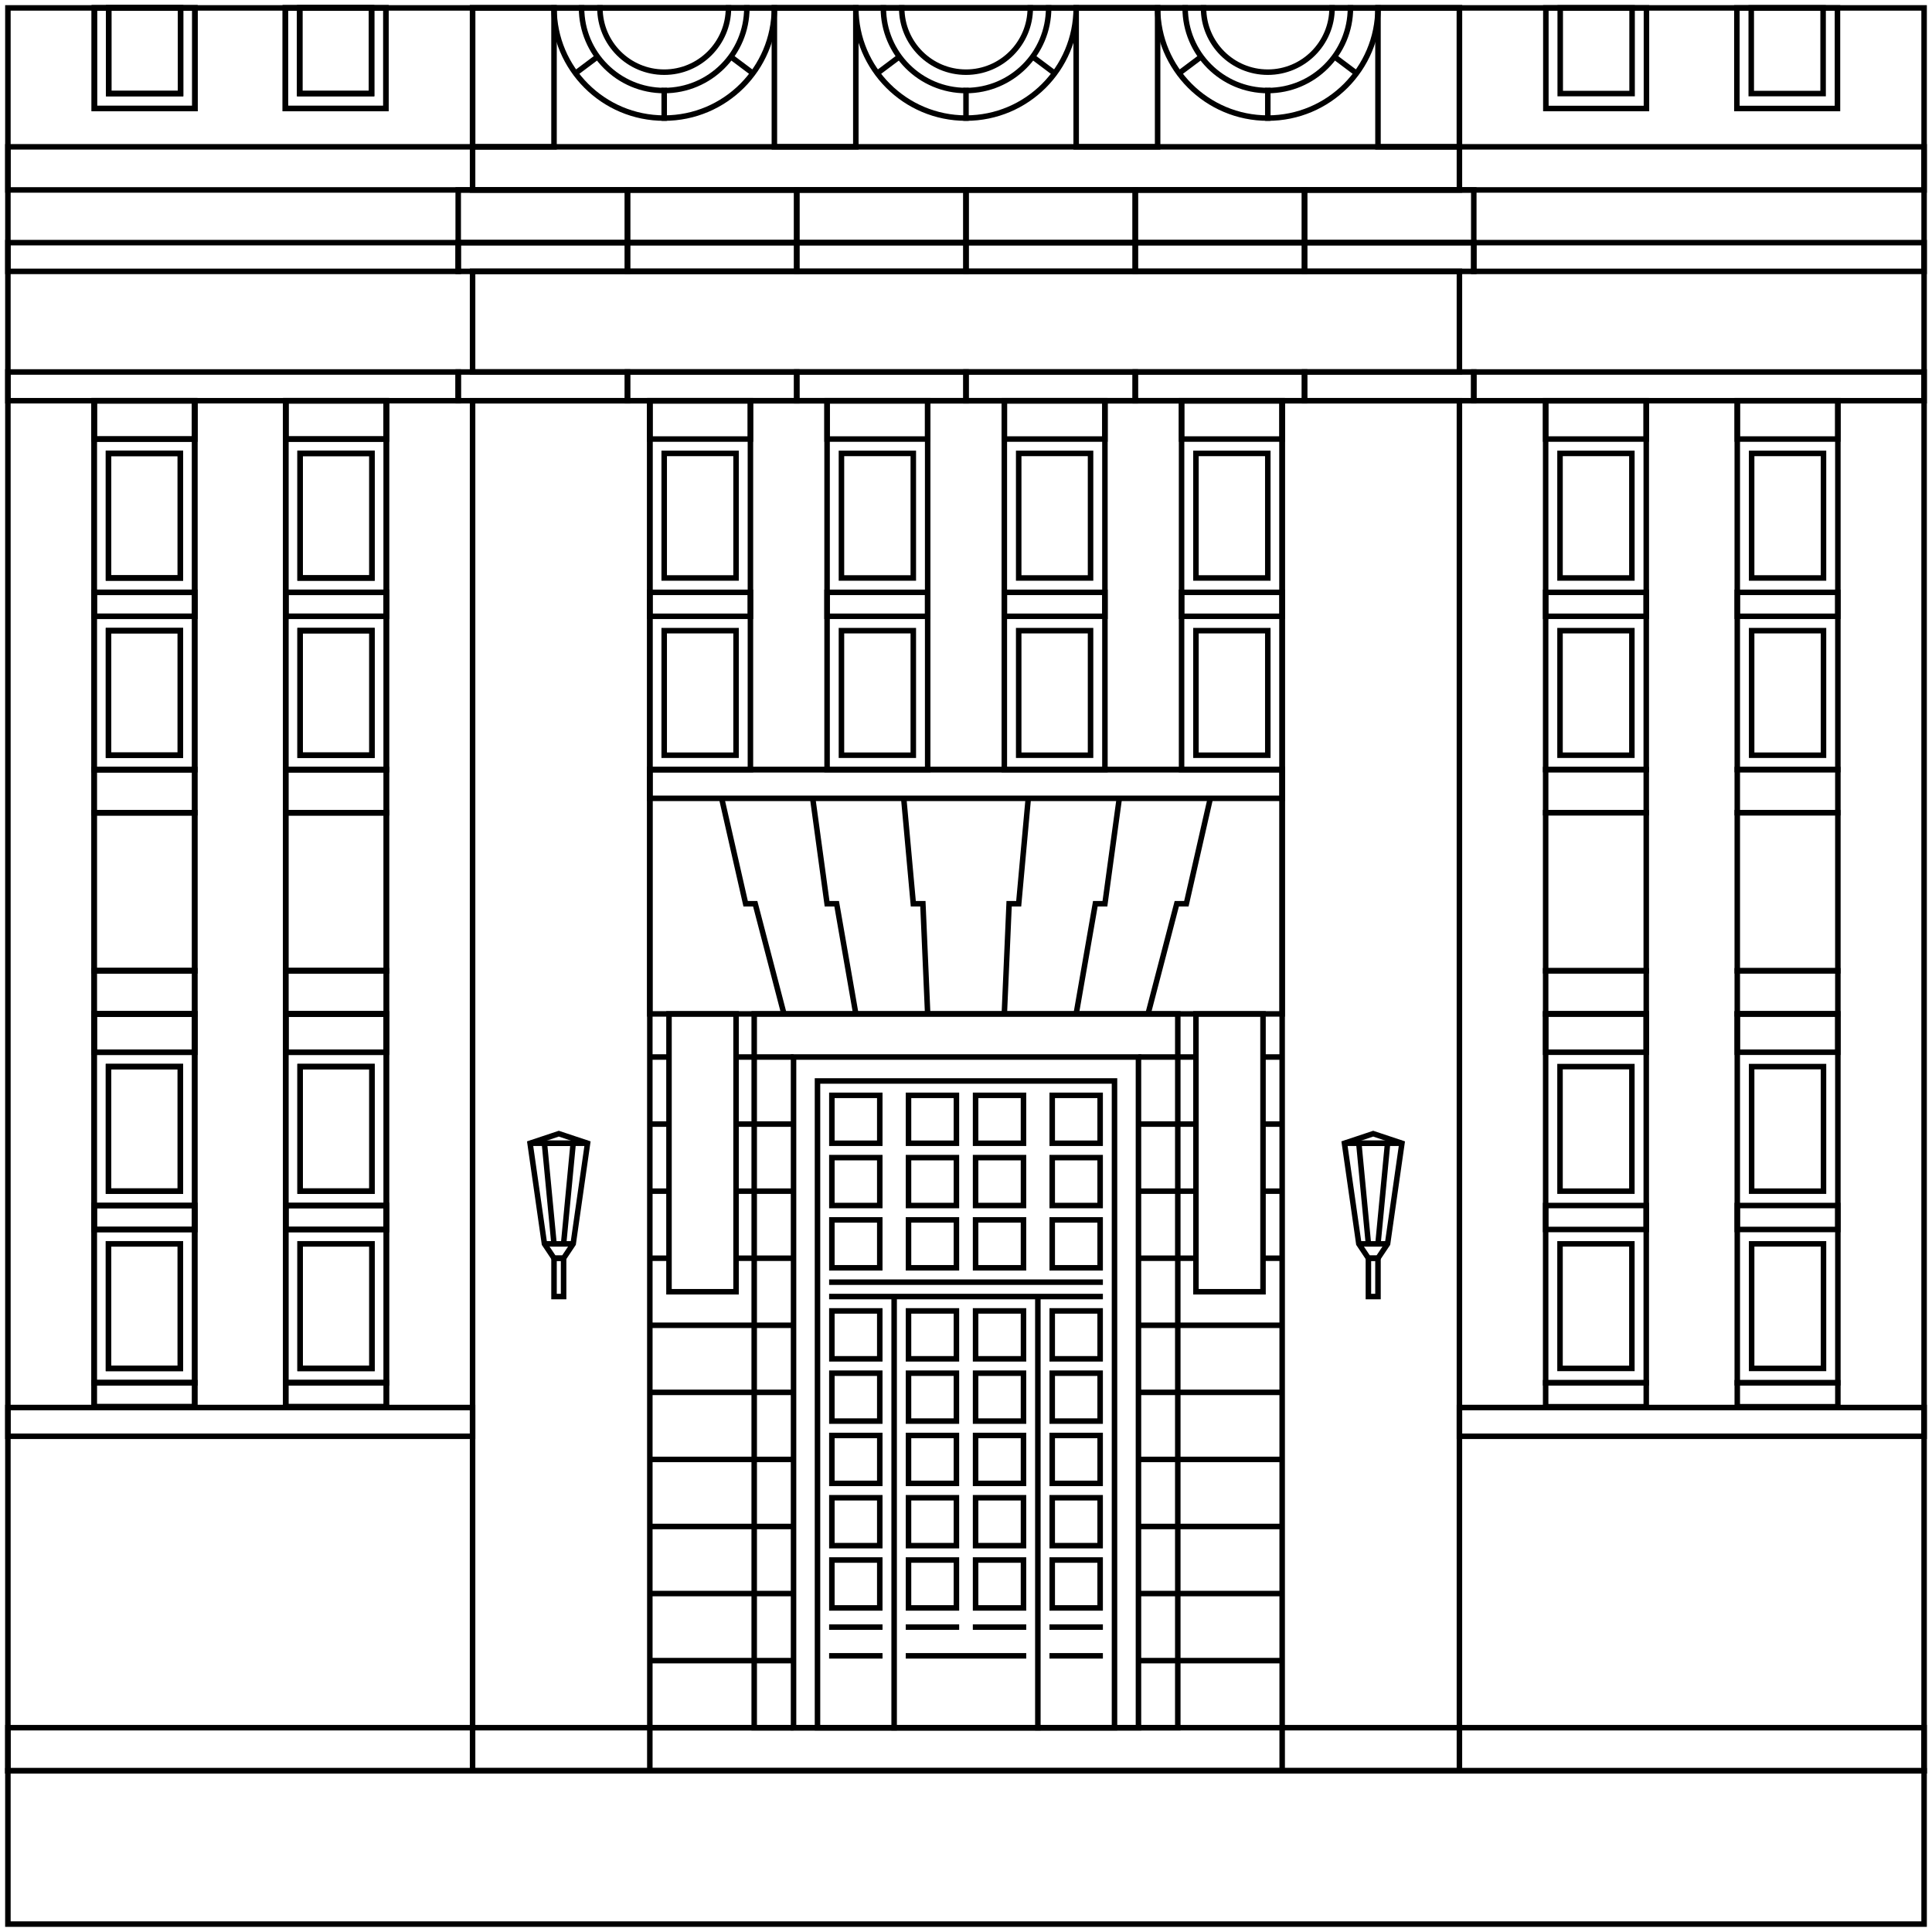 <svg xmlns="http://www.w3.org/2000/svg" width="351" height="351" viewBox="0 0 351 351">
  <g fill="none" fill-rule="evenodd" stroke="#000" transform="translate(1 1)">
    <polygon stroke-linecap="square" points="84.857 320.714 264.143 320.714 264.143 71.802 84.857 71.802"/>
    <polygon stroke-linecap="square" points="84.857 66.58 264.143 66.58 264.143 48.303 84.857 48.303"/>
    <polygon stroke-linecap="square" points="84.857 33.507 264.143 33.507 264.143 .435 84.857 .435"/>
    <polygon stroke-linecap="square" points=".435 320.714 348.565 320.714 348.565 .435 .435 .435"/>
    <polygon stroke-linecap="square" points="117.059 144.039 231.941 144.039 231.941 138.817 117.059 138.817"/>
    <polygon stroke-linecap="square" points="82.246 43.081 112.997 43.081 112.997 33.507 82.246 33.507"/>
    <polygon stroke-linecap="square" points="112.998 43.081 143.749 43.081 143.749 33.507 112.998 33.507"/>
    <polygon stroke-linecap="square" points="143.749 43.081 174.5 43.081 174.5 33.507 143.749 33.507"/>
    <polygon stroke-linecap="square" points="174.5 43.081 205.251 43.081 205.251 33.507 174.5 33.507"/>
    <polygon stroke-linecap="square" points="205.252 43.081 236.003 43.081 236.003 33.507 205.252 33.507"/>
    <polygon stroke-linecap="square" points="236.003 43.081 266.754 43.081 266.754 33.507 236.003 33.507"/>
    <polygon stroke-linecap="square" points="136.022 312.882 212.977 312.882 212.977 183.203 136.022 183.203"/>
    <polygon stroke-linecap="square" points="117.059 183.203 231.941 183.203 231.941 138.817 117.059 138.817"/>
    <polygon stroke-linecap="square" points="143.168 312.882 205.832 312.882 205.832 191.036 143.168 191.036"/>
    <polygon stroke-linecap="square" points="147.52 312.882 201.48 312.882 201.48 195.388 147.52 195.388"/>
    <polygon stroke-linecap="square" points="117.059 320.714 231.941 320.714 231.941 71.802 117.059 71.802"/>
    <polygon stroke-linecap="square" points="117.059 138.817 135.335 138.817 135.335 71.802 117.059 71.802"/>
    <polygon stroke-linecap="square" points="117.059 78.764 135.335 78.764 135.335 71.802 117.059 71.802"/>
    <polygon stroke-linecap="square" points="213.665 138.817 231.941 138.817 231.941 71.802 213.665 71.802"/>
    <polygon stroke-linecap="square" points="213.665 78.764 231.941 78.764 231.941 71.802 213.665 71.802"/>
    <polygon stroke-linecap="square" points="149.261 138.817 167.537 138.817 167.537 71.802 149.261 71.802"/>
    <polygon stroke-linecap="square" points="149.261 78.764 167.537 78.764 167.537 71.802 149.261 71.802"/>
    <polygon stroke-linecap="square" points="181.463 138.817 199.739 138.817 199.739 71.802 181.463 71.802"/>
    <polygon stroke-linecap="square" points="181.463 78.764 199.739 78.764 199.739 71.802 181.463 71.802"/>
    <polyline points="130.113 144.039 134.465 163.186 136.206 163.186 141.428 183.203"/>
    <polyline points="146.65 144.039 149.261 163.186 151.001 163.186 154.483 183.203"/>
    <polyline points="163.186 144.039 164.926 163.186 166.667 163.186 167.537 183.203"/>
    <polyline points="218.887 144.039 214.535 163.186 212.794 163.186 207.572 183.203"/>
    <polyline points="202.35 144.039 199.739 163.186 197.999 163.186 194.517 183.203"/>
    <polyline points="185.814 144.039 184.074 163.186 182.333 163.186 181.463 183.203"/>
    <path d="M117.059 191.036L120.54 191.036M132.724 191.036L143.168 191.036M117.059 203.221L120.54 203.221M132.724 203.221L143.168 203.221M117.059 215.405L120.54 215.405M132.724 215.405L143.168 215.405M117.059 227.59L120.54 227.59M132.724 227.59L143.168 227.59M205.832 191.036L216.276 191.036M205.832 203.221L216.276 203.221M205.832 215.405L216.276 215.405M205.832 227.59L216.276 227.59M117.059 239.774L143.168 239.774M117.059 251.959L143.168 251.959M117.059 264.143L143.168 264.143M117.059 276.328L143.168 276.328M117.059 288.512L143.168 288.512M117.059 300.697L143.168 300.697M117.059 312.882L143.168 312.882"/>
    <polygon points="120.54 233.682 132.724 233.682 132.724 183.203 120.54 183.203"/>
    <path d="M231.941 191.036L228.46 191.036M231.941 203.221L228.46 203.221M231.941 215.405L228.46 215.405M231.941 227.59L228.46 227.59M231.941 239.774L205.832 239.774M231.941 251.959L205.832 251.959M231.941 264.143L205.832 264.143M231.941 276.328L205.832 276.328M231.941 288.512L205.832 288.512M231.941 300.697L205.832 300.697"/>
    <polygon points="216.276 233.682 228.46 233.682 228.46 183.203 216.276 183.203"/>
    <polygon stroke-linecap="square" points="82.246 48.303 112.997 48.303 112.997 43.081 82.246 43.081"/>
    <polygon stroke-linecap="square" points=".435 48.303 82.246 48.303 82.246 43.081 .435 43.081"/>
    <polygon stroke-linecap="square" points="266.754 48.303 348.565 48.303 348.565 43.081 266.754 43.081"/>
    <polygon stroke-linecap="square" points="266.754 71.802 348.565 71.802 348.565 66.58 266.754 66.58"/>
    <polygon stroke-linecap="square" points=".435 71.802 82.246 71.802 82.246 66.58 .435 66.58"/>
    <polygon stroke-linecap="square" points="112.998 48.303 143.749 48.303 143.749 43.081 112.998 43.081"/>
    <polygon stroke-linecap="square" points="143.749 48.303 174.5 48.303 174.5 43.081 143.749 43.081"/>
    <polygon stroke-linecap="square" points="174.5 48.303 205.251 48.303 205.251 43.081 174.5 43.081"/>
    <polygon stroke-linecap="square" points="205.252 48.303 236.003 48.303 236.003 43.081 205.252 43.081"/>
    <polygon stroke-linecap="square" points="236.003 48.303 266.754 48.303 266.754 43.081 236.003 43.081"/>
    <polygon stroke-linecap="square" points="82.246 71.802 112.997 71.802 112.997 66.58 82.246 66.58"/>
    <polygon stroke-linecap="square" points="112.998 71.802 143.749 71.802 143.749 66.58 112.998 66.58"/>
    <polygon stroke-linecap="square" points="143.749 71.802 174.5 71.802 174.5 66.58 143.749 66.58"/>
    <polygon stroke-linecap="square" points="174.5 71.802 205.251 71.802 205.251 66.58 174.5 66.58"/>
    <polygon stroke-linecap="square" points="205.252 71.802 236.003 71.802 236.003 66.58 205.252 66.58"/>
    <polygon stroke-linecap="square" points="236.003 71.802 266.754 71.802 266.754 66.58 236.003 66.58"/>
    <path stroke-linecap="square" d="M134.683,0.435 C134.683,8.727 127.961,15.448 119.67,15.448 C111.378,15.448 104.656,8.727 104.656,0.435"/>
    <path stroke-linecap="square" d="M139.687,0.435 C139.687,11.491 130.725,20.453 119.67,20.453 C108.614,20.453 99.652,11.491 99.652,0.435"/>
    <path stroke-linecap="square" d="M131.346.435C131.346 6.884 126.118 12.112 119.669 12.112 113.221 12.112 107.993 6.884 107.993.435M103.822 12.112L107.158 9.61M103.822 12.112L107.158 9.61M119.67 20.453L119.67 15.448M135.517 12.112L132.181 9.61M189.513.435C189.513 8.727 182.792 15.448 174.5 15.448 166.208 15.448 159.487 8.727 159.487.435"/>
    <path stroke-linecap="square" d="M194.517,0.435 C194.517,11.491 185.556,20.453 174.5,20.453 C163.444,20.453 154.483,11.491 154.483,0.435"/>
    <path stroke-linecap="square" d="M186.177.435C186.177 6.884 180.949 12.112 174.5 12.112 168.051 12.112 162.823 6.884 162.823.435M158.653 12.112L161.989 9.61M158.653 12.112L161.989 9.61M174.5 20.453L174.5 15.448M190.347 12.112L187.011 9.61M244.344.435C244.344 8.727 237.622 15.448 229.33 15.448 221.039 15.448 214.317 8.727 214.317.435"/>
    <path stroke-linecap="square" d="M249.348,0.435 C249.348,11.491 240.386,20.453 229.33,20.453 C218.275,20.453 209.313,11.491 209.313,0.435"/>
    <path stroke-linecap="square" d="M241.007.435C241.007 6.884 235.779 12.112 229.33 12.112 222.882 12.112 217.654 6.884 217.654.435M213.483 12.112L216.819 9.61M213.483 12.112L216.819 9.61M229.33 20.453L229.33 15.448M245.178 12.112L241.842 9.61"/>
    <polygon stroke-linecap="square" points="84.857 25.675 99.652 25.675 99.652 .435 84.857 .435"/>
    <polygon stroke-linecap="square" points=".435 33.507 348.565 33.507 348.565 25.675 .435 25.675"/>
    <polygon stroke-linecap="square" points="139.687 25.675 154.483 25.675 154.483 .435 139.687 .435"/>
    <polygon stroke-linecap="square" points="194.517 25.675 209.313 25.675 209.313 .435 194.517 .435"/>
    <polygon stroke-linecap="square" points="249.348 25.675 264.143 25.675 264.143 .435 249.348 .435"/>
    <polygon points="95.3 206.702 97.911 224.979 99.652 227.59 101.393 227.59 103.133 224.979 105.744 206.702 100.522 204.961"/>
    <polygon points="97.911 206.702 99.652 224.979 101.393 224.979 103.133 206.702"/>
    <path d="M95.3 206.702L105.744 206.702M97.911 224.979L103.133 224.979"/>
    <polygon points="99.652 234.552 101.393 234.552 101.393 227.59 99.652 227.59"/>
    <polygon points="243.256 206.702 245.867 224.979 247.607 227.59 249.348 227.59 251.089 224.979 253.7 206.702 248.478 204.961"/>
    <polygon points="245.867 206.702 247.607 224.979 249.348 224.979 251.089 206.702"/>
    <path d="M243.256 206.702L253.7 206.702M245.867 224.979L251.089 224.979"/>
    <polygon points="247.607 234.552 249.348 234.552 249.348 227.59 247.607 227.59"/>
    <polygon stroke-linecap="square" points="150.131 206.702 158.834 206.702 158.834 197.999 150.131 197.999"/>
    <polygon stroke-linecap="square" points="150.131 218.016 158.834 218.016 158.834 209.313 150.131 209.313"/>
    <polygon stroke-linecap="square" points="150.131 229.33 158.834 229.33 158.834 220.627 150.131 220.627"/>
    <polygon stroke-linecap="square" points="164.056 206.702 172.759 206.702 172.759 197.999 164.056 197.999"/>
    <polygon stroke-linecap="square" points="164.056 218.016 172.759 218.016 172.759 209.313 164.056 209.313"/>
    <polygon stroke-linecap="square" points="164.056 229.33 172.759 229.33 172.759 220.627 164.056 220.627"/>
    <polygon stroke-linecap="square" points="176.241 206.702 184.944 206.702 184.944 197.999 176.241 197.999"/>
    <polygon stroke-linecap="square" points="176.241 218.016 184.944 218.016 184.944 209.313 176.241 209.313"/>
    <polygon stroke-linecap="square" points="176.241 229.33 184.944 229.33 184.944 220.627 176.241 220.627"/>
    <polygon stroke-linecap="square" points="190.166 206.702 198.869 206.702 198.869 197.999 190.166 197.999"/>
    <polygon stroke-linecap="square" points="190.166 218.016 198.869 218.016 198.869 209.313 190.166 209.313"/>
    <polygon stroke-linecap="square" points="190.166 229.33 198.869 229.33 198.869 220.627 190.166 220.627"/>
    <polygon stroke-linecap="square" points="150.131 245.867 158.834 245.867 158.834 237.163 150.131 237.163"/>
    <polygon stroke-linecap="square" points="164.056 245.867 172.759 245.867 172.759 237.163 164.056 237.163"/>
    <polygon stroke-linecap="square" points="176.241 245.867 184.944 245.867 184.944 237.163 176.241 237.163"/>
    <polygon stroke-linecap="square" points="190.166 245.867 198.869 245.867 198.869 237.163 190.166 237.163"/>
    <polygon stroke-linecap="square" points="150.131 257.181 158.834 257.181 158.834 248.478 150.131 248.478"/>
    <polygon stroke-linecap="square" points="164.056 257.181 172.759 257.181 172.759 248.478 164.056 248.478"/>
    <polygon stroke-linecap="square" points="176.241 257.181 184.944 257.181 184.944 248.478 176.241 248.478"/>
    <polygon stroke-linecap="square" points="190.166 257.181 198.869 257.181 198.869 248.478 190.166 248.478"/>
    <polygon stroke-linecap="square" points="150.131 268.495 158.834 268.495 158.834 259.792 150.131 259.792"/>
    <polygon stroke-linecap="square" points="164.056 268.495 172.759 268.495 172.759 259.792 164.056 259.792"/>
    <polygon stroke-linecap="square" points="176.241 268.495 184.944 268.495 184.944 259.792 176.241 259.792"/>
    <polygon stroke-linecap="square" points="190.166 268.495 198.869 268.495 198.869 259.792 190.166 259.792"/>
    <polygon stroke-linecap="square" points="150.131 279.809 158.834 279.809 158.834 271.106 150.131 271.106"/>
    <polygon stroke-linecap="square" points="164.056 275.458 164.056 271.106 172.759 271.106 172.759 279.809 164.056 279.809 164.056 277.198"/>
    <polygon stroke-linecap="square" points="176.241 279.809 184.944 279.809 184.944 271.106 176.241 271.106"/>
    <polygon stroke-linecap="square" points="190.166 279.809 198.869 279.809 198.869 271.106 190.166 271.106"/>
    <polygon stroke-linecap="square" points="150.131 291.123 158.834 291.123 158.834 282.42 150.131 282.42"/>
    <polygon stroke-linecap="square" points="164.056 291.123 172.759 291.123 172.759 282.42 164.056 282.42"/>
    <polygon stroke-linecap="square" points="176.241 291.123 184.944 291.123 184.944 282.42 176.241 282.42"/>
    <polygon stroke-linecap="square" points="190.166 291.123 198.869 291.123 198.869 282.42 190.166 282.42"/>
    <path stroke-linecap="square" d="M150.131 231.941L198.869 231.941M150.131 234.552L198.869 234.552M150.131 294.605L158.834 294.605M164.056 294.605L172.759 294.605M176.241 294.605L184.944 294.605M190.166 294.605L198.869 294.605M150.131 299.827L158.834 299.827M164.056 299.827L184.944 299.827M190.166 299.827L198.869 299.827M161.445 234.552L161.445 312.882M187.555 234.552L187.555 312.882"/>
    <polygon stroke-linecap="square" points="279.809 138.817 298.086 138.817 298.086 71.802 279.809 71.802"/>
    <polygon stroke-linecap="square" points="279.809 78.764 298.086 78.764 298.086 71.802 279.809 71.802"/>
    <polygon stroke-linecap="square" points="279.809 110.966 298.086 110.966 298.086 106.615 279.809 106.615"/>
    <polygon stroke-linecap="square" points="282.42 104.004 295.475 104.004 295.475 81.375 282.42 81.375"/>
    <polygon stroke-linecap="square" points="282.42 136.206 295.475 136.206 295.475 113.577 282.42 113.577"/>
    <polygon stroke-linecap="square" points="117.059 110.966 135.335 110.966 135.335 106.615 117.059 106.615"/>
    <polygon stroke-linecap="square" points="119.67 104.004 132.724 104.004 132.724 81.375 119.67 81.375"/>
    <polygon stroke-linecap="square" points="119.67 136.206 132.724 136.206 132.724 113.577 119.67 113.577"/>
    <polygon stroke-linecap="square" points="149.261 110.966 167.537 110.966 167.537 106.615 149.261 106.615"/>
    <polygon stroke-linecap="square" points="151.872 104.004 164.926 104.004 164.926 81.375 151.872 81.375"/>
    <polygon stroke-linecap="square" points="151.872 136.206 164.926 136.206 164.926 113.577 151.872 113.577"/>
    <polygon stroke-linecap="square" points="181.463 110.966 199.739 110.966 199.739 106.615 181.463 106.615"/>
    <polygon stroke-linecap="square" points="184.074 104.004 197.128 104.004 197.128 81.375 184.074 81.375"/>
    <polygon stroke-linecap="square" points="184.074 136.206 197.128 136.206 197.128 113.577 184.074 113.577"/>
    <polygon stroke-linecap="square" points="213.665 110.966 231.941 110.966 231.941 106.615 213.665 106.615"/>
    <polygon stroke-linecap="square" points="216.276 104.004 229.33 104.004 229.33 81.375 216.276 81.375"/>
    <polygon stroke-linecap="square" points="216.276 136.206 229.33 136.206 229.33 113.577 216.276 113.577"/>
    <polygon stroke-linecap="square" points="279.809 250.218 298.086 250.218 298.086 183.203 279.809 183.203"/>
    <polygon stroke-linecap="square" points="279.809 190.166 298.086 190.166 298.086 183.203 279.809 183.203"/>
    <polygon stroke-linecap="square" points="279.809 222.368 298.086 222.368 298.086 218.016 279.809 218.016"/>
    <polygon stroke-linecap="square" points="279.809 254.57 298.086 254.57 298.086 250.218 279.809 250.218"/>
    <polygon stroke-linecap="square" points="282.42 215.405 295.475 215.405 295.475 192.777 282.42 192.777"/>
    <polygon stroke-linecap="square" points="282.42 247.607 295.475 247.607 295.475 224.979 282.42 224.979"/>
    <polygon stroke-linecap="square" points="279.809 146.65 298.086 146.65 298.086 138.817 279.809 138.817"/>
    <polygon stroke-linecap="square" points="279.809 183.203 298.086 183.203 298.086 175.37 279.809 175.37"/>
    <polygon stroke-linecap="square" points="279.809 175.37 298.086 175.37 298.086 146.65 279.809 146.65"/>
    <polygon stroke-linecap="square" points="264.143 259.937 348.565 259.937 348.565 254.715 264.143 254.715"/>
    <polygon stroke-linecap="square" points=".435 259.937 84.857 259.937 84.857 254.715 .435 254.715"/>
    <polygon stroke-linecap="square" points="314.55 18.712 332.827 18.712 332.827 .435 314.55 .435"/>
    <polygon stroke-linecap="square" points="317.161 15.998 330.216 15.998 330.216 .435 317.161 .435"/>
    <polygon stroke-linecap="square" points="279.846 18.712 298.123 18.712 298.123 .435 279.846 .435"/>
    <polygon stroke-linecap="square" points="282.457 15.998 295.512 15.998 295.512 .435 282.457 .435"/>
    <polygon stroke-linecap="square" points=".435 348.565 348.565 348.565 348.565 320.714 .435 320.714"/>
    <polygon stroke-linecap="square" points=".435 320.714 348.565 320.714 348.565 312.882 .435 312.882"/>
    <polygon stroke-linecap="square" points="314.622 138.817 332.899 138.817 332.899 71.802 314.622 71.802"/>
    <polygon stroke-linecap="square" points="314.622 78.764 332.899 78.764 332.899 71.802 314.622 71.802"/>
    <polygon stroke-linecap="square" points="314.622 110.966 332.899 110.966 332.899 106.615 314.622 106.615"/>
    <polygon stroke-linecap="square" points="317.233 104.004 330.288 104.004 330.288 81.375 317.233 81.375"/>
    <polygon stroke-linecap="square" points="317.233 136.206 330.288 136.206 330.288 113.577 317.233 113.577"/>
    <polygon stroke-linecap="square" points="314.622 250.218 332.899 250.218 332.899 183.203 314.622 183.203"/>
    <polygon stroke-linecap="square" points="314.622 190.166 332.899 190.166 332.899 183.203 314.622 183.203"/>
    <polygon stroke-linecap="square" points="314.622 222.368 332.899 222.368 332.899 218.016 314.622 218.016"/>
    <polygon stroke-linecap="square" points="314.622 254.57 332.899 254.57 332.899 250.218 314.622 250.218"/>
    <polygon stroke-linecap="square" points="317.233 215.405 330.288 215.405 330.288 192.777 317.233 192.777"/>
    <polygon stroke-linecap="square" points="317.233 247.607 330.288 247.607 330.288 224.979 317.233 224.979"/>
    <polygon stroke-linecap="square" points="314.622 146.65 332.899 146.65 332.899 138.817 314.622 138.817"/>
    <polygon stroke-linecap="square" points="314.622 183.203 332.899 183.203 332.899 175.37 314.622 175.37"/>
    <polygon stroke-linecap="square" points="314.622 175.37 332.899 175.37 332.899 146.65 314.622 146.65"/>
    <polygon stroke-linecap="square" points="16.101 138.817 34.378 138.817 34.378 71.802 16.101 71.802"/>
    <polygon stroke-linecap="square" points="16.101 78.764 34.378 78.764 34.378 71.802 16.101 71.802"/>
    <polygon stroke-linecap="square" points="16.101 110.966 34.378 110.966 34.378 106.615 16.101 106.615"/>
    <polygon stroke-linecap="square" points="18.712 104.004 31.767 104.004 31.767 81.375 18.712 81.375"/>
    <polygon stroke-linecap="square" points="18.712 136.206 31.767 136.206 31.767 113.577 18.712 113.577"/>
    <polygon stroke-linecap="square" points="16.101 250.218 34.378 250.218 34.378 183.203 16.101 183.203"/>
    <polygon stroke-linecap="square" points="16.101 190.166 34.378 190.166 34.378 183.203 16.101 183.203"/>
    <polygon stroke-linecap="square" points="16.101 222.368 34.378 222.368 34.378 218.016 16.101 218.016"/>
    <polygon stroke-linecap="square" points="16.101 254.57 34.378 254.57 34.378 250.218 16.101 250.218"/>
    <polygon stroke-linecap="square" points="18.712 215.405 31.767 215.405 31.767 192.777 18.712 192.777"/>
    <polygon stroke-linecap="square" points="18.712 247.607 31.767 247.607 31.767 224.979 18.712 224.979"/>
    <polygon stroke-linecap="square" points="16.101 146.65 34.378 146.65 34.378 138.817 16.101 138.817"/>
    <polygon stroke-linecap="square" points="16.101 183.203 34.378 183.203 34.378 175.37 16.101 175.37"/>
    <polygon stroke-linecap="square" points="16.101 175.37 34.378 175.37 34.378 146.65 16.101 146.65"/>
    <polygon stroke-linecap="square" points="50.842 18.712 69.119 18.712 69.119 .435 50.842 .435"/>
    <polygon stroke-linecap="square" points="53.453 15.998 66.508 15.998 66.508 .435 53.453 .435"/>
    <polygon stroke-linecap="square" points="16.138 18.712 34.414 18.712 34.414 .435 16.138 .435"/>
    <polygon stroke-linecap="square" points="18.749 15.998 31.803 15.998 31.803 .435 18.749 .435"/>
    <polygon stroke-linecap="square" points="50.914 138.817 69.191 138.817 69.191 71.802 50.914 71.802"/>
    <polygon stroke-linecap="square" points="50.914 78.764 69.191 78.764 69.191 71.802 50.914 71.802"/>
    <polygon stroke-linecap="square" points="50.914 110.966 69.191 110.966 69.191 106.615 50.914 106.615"/>
    <polygon stroke-linecap="square" points="53.525 104.004 66.58 104.004 66.58 81.375 53.525 81.375"/>
    <polygon stroke-linecap="square" points="53.525 136.206 66.58 136.206 66.58 113.577 53.525 113.577"/>
    <polygon stroke-linecap="square" points="50.914 250.218 69.191 250.218 69.191 183.203 50.914 183.203"/>
    <polygon stroke-linecap="square" points="50.914 190.166 69.191 190.166 69.191 183.203 50.914 183.203"/>
    <polygon stroke-linecap="square" points="50.914 222.368 69.191 222.368 69.191 218.016 50.914 218.016"/>
    <polygon stroke-linecap="square" points="50.914 254.57 69.191 254.57 69.191 250.218 50.914 250.218"/>
    <polygon stroke-linecap="square" points="53.525 215.405 66.58 215.405 66.58 192.777 53.525 192.777"/>
    <polygon stroke-linecap="square" points="53.525 247.607 66.58 247.607 66.58 224.979 53.525 224.979"/>
    <polygon stroke-linecap="square" points="50.914 146.65 69.191 146.65 69.191 138.817 50.914 138.817"/>
    <polygon stroke-linecap="square" points="50.914 183.203 69.191 183.203 69.191 175.37 50.914 175.37"/>
    <polygon stroke-linecap="square" points="50.914 175.37 69.191 175.37 69.191 146.65 50.914 146.65"/>
    <polygon stroke-linecap="square" points="16.101 138.817 34.378 138.817 34.378 71.802 16.101 71.802"/>
    <polygon stroke-linecap="square" points="16.101 78.764 34.378 78.764 34.378 71.802 16.101 71.802"/>
    <polygon stroke-linecap="square" points="16.101 110.966 34.378 110.966 34.378 106.615 16.101 106.615"/>
    <polygon stroke-linecap="square" points="18.712 104.004 31.767 104.004 31.767 81.375 18.712 81.375"/>
    <polygon stroke-linecap="square" points="18.712 136.206 31.767 136.206 31.767 113.577 18.712 113.577"/>
    <polygon stroke-linecap="square" points="16.101 250.218 34.378 250.218 34.378 183.203 16.101 183.203"/>
    <polygon stroke-linecap="square" points="16.101 190.166 34.378 190.166 34.378 183.203 16.101 183.203"/>
    <polygon stroke-linecap="square" points="16.101 222.368 34.378 222.368 34.378 218.016 16.101 218.016"/>
    <polygon stroke-linecap="square" points="16.101 254.57 34.378 254.57 34.378 250.218 16.101 250.218"/>
    <polygon stroke-linecap="square" points="18.712 215.405 31.767 215.405 31.767 192.777 18.712 192.777"/>
    <polygon stroke-linecap="square" points="18.712 247.607 31.767 247.607 31.767 224.979 18.712 224.979"/>
    <polygon stroke-linecap="square" points="16.101 146.65 34.378 146.65 34.378 138.817 16.101 138.817"/>
    <polygon stroke-linecap="square" points="16.101 183.203 34.378 183.203 34.378 175.37 16.101 175.37"/>
    <polygon stroke-linecap="square" points="16.101 175.37 34.378 175.37 34.378 146.65 16.101 146.65"/>
    <polygon stroke-linecap="square" points="50.842 18.712 69.119 18.712 69.119 .435 50.842 .435"/>
    <polygon stroke-linecap="square" points="53.453 15.998 66.508 15.998 66.508 .435 53.453 .435"/>
    <polygon stroke-linecap="square" points="16.138 18.712 34.414 18.712 34.414 .435 16.138 .435"/>
    <polygon stroke-linecap="square" points="18.749 15.998 31.803 15.998 31.803 .435 18.749 .435"/>
    <polygon stroke-linecap="square" points="50.914 138.817 69.191 138.817 69.191 71.802 50.914 71.802"/>
    <polygon stroke-linecap="square" points="50.914 78.764 69.191 78.764 69.191 71.802 50.914 71.802"/>
    <polygon stroke-linecap="square" points="50.914 110.966 69.191 110.966 69.191 106.615 50.914 106.615"/>
    <polygon stroke-linecap="square" points="53.525 104.004 66.58 104.004 66.58 81.375 53.525 81.375"/>
    <polygon stroke-linecap="square" points="53.525 136.206 66.58 136.206 66.58 113.577 53.525 113.577"/>
    <polygon stroke-linecap="square" points="50.914 250.218 69.191 250.218 69.191 183.203 50.914 183.203"/>
    <polygon stroke-linecap="square" points="50.914 190.166 69.191 190.166 69.191 183.203 50.914 183.203"/>
    <polygon stroke-linecap="square" points="50.914 222.368 69.191 222.368 69.191 218.016 50.914 218.016"/>
    <polygon stroke-linecap="square" points="50.914 254.57 69.191 254.57 69.191 250.218 50.914 250.218"/>
    <polygon stroke-linecap="square" points="53.525 215.405 66.58 215.405 66.58 192.777 53.525 192.777"/>
    <polygon stroke-linecap="square" points="53.525 247.607 66.58 247.607 66.58 224.979 53.525 224.979"/>
    <polygon stroke-linecap="square" points="50.914 146.65 69.191 146.65 69.191 138.817 50.914 138.817"/>
    <polygon stroke-linecap="square" points="50.914 183.203 69.191 183.203 69.191 175.37 50.914 175.37"/>
    <polygon stroke-linecap="square" points="50.914 175.37 69.191 175.37 69.191 146.65 50.914 146.65"/>
  </g>
</svg>
